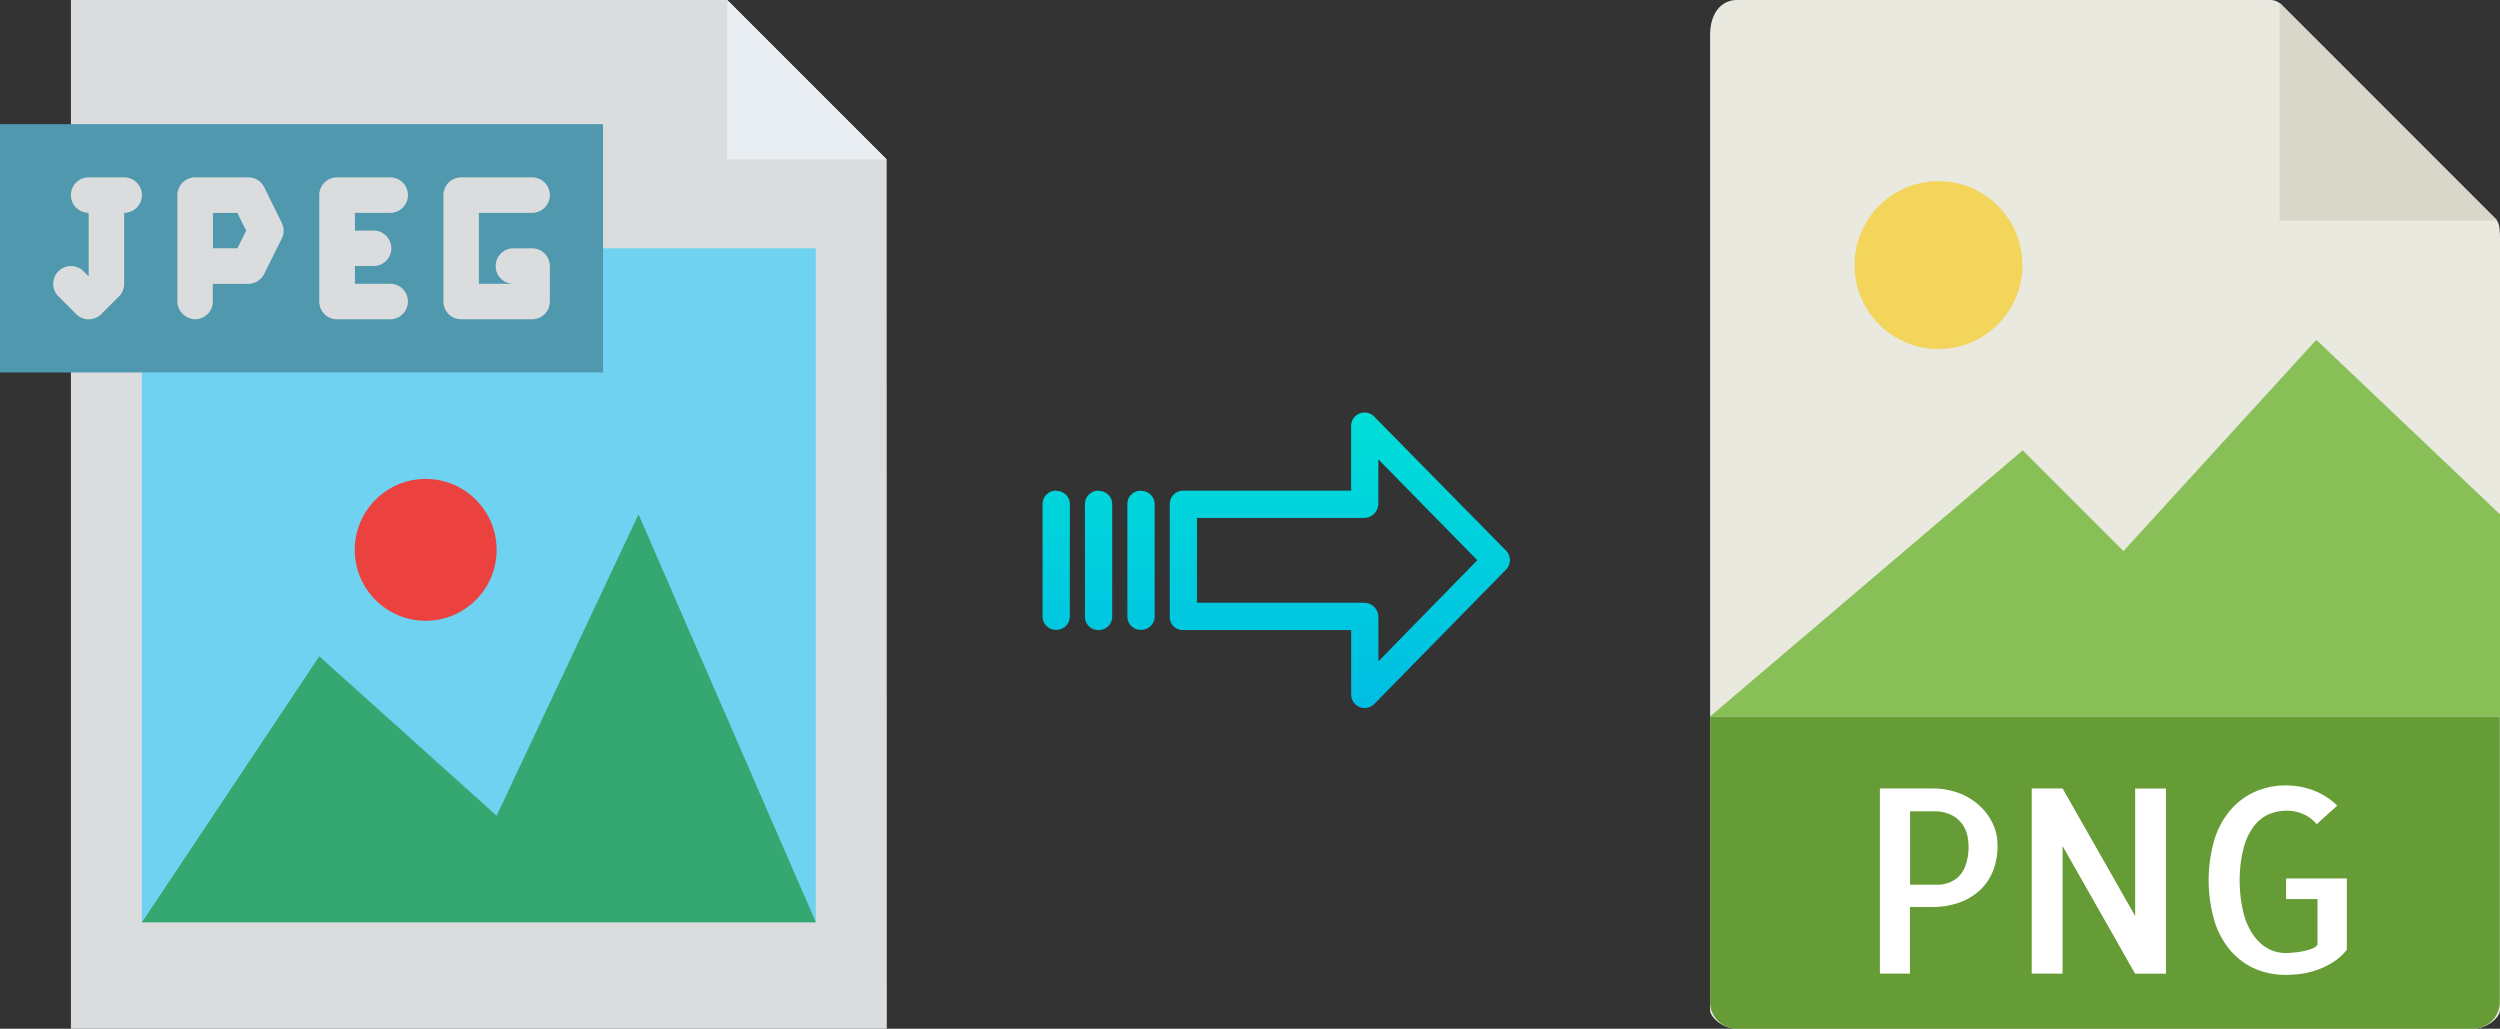 <svg xmlns="http://www.w3.org/2000/svg" xmlns:xlink="http://www.w3.org/1999/xlink" viewBox="0 0 486.04 200"><rect x="0" y="0" width="486.04" height="200" fill="#333333" stroke="none"/><defs><style>.cls-1{fill:#e9e9e0;}.cls-2{fill:#659c35;}.cls-3{fill:#d9d7ca;}.cls-4{fill:#fff;}.cls-5{fill:#f3d55b;}.cls-6{fill:#88c057;}.cls-7{fill:#dadcde;}.cls-8{fill:#e9eef2;}.cls-9{fill:#6ed2f0;}.cls-10{fill:#5098ad;}.cls-11{fill:#35a872;}.cls-12{fill:#eb423f;}.cls-13{fill:url(#linear-gradient);}.cls-14{fill:url(#linear-gradient-2);}.cls-15{fill:url(#linear-gradient-3);}.cls-16{fill:url(#linear-gradient-4);}</style><linearGradient id="linear-gradient" x1="260.47" y1="136.51" x2="260.47" y2="17.31" gradientTransform="matrix(1, 0, 0, -1, 0, 186.59)" gradientUnits="userSpaceOnUse"><stop offset="0" stop-color="#00efd1"/><stop offset="1" stop-color="#00acea"/></linearGradient><linearGradient id="linear-gradient-2" x1="221.82" y1="136.51" x2="221.82" y2="17.31" xlink:href="#linear-gradient"/><linearGradient id="linear-gradient-3" x1="213.57" y1="136.51" x2="213.57" y2="17.31" xlink:href="#linear-gradient"/><linearGradient id="linear-gradient-4" x1="205.33" y1="136.51" x2="205.33" y2="17.31" xlink:href="#linear-gradient"/></defs><title>jpeg to png</title><g id="Layer_2" data-name="Layer 2"><g id="Layer_5_Image" data-name="Layer 5 Image"><path class="cls-1" d="M441.35,0H337.7c-2.89,0-5.23,2.34-5.23,6.88V196.43c0,1.23,2.34,3.57,5.23,3.57H480.82c2.88,0,5.22-2.34,5.22-3.57V46.35c0-2.49-.33-3.29-.92-3.88L443.57.92A3.14,3.14,0,0,0,441.35,0Z"/><path class="cls-2" d="M480.82,200H337.7a5.23,5.23,0,0,1-5.23-5.23V139.29H486v55.48A5.23,5.23,0,0,1,480.82,200Z"/><polygon class="cls-3" points="443.19 0.54 443.19 42.86 485.5 42.86 443.19 0.54"/><path class="cls-4" d="M371.35,189.29h-5.87v-36h10.35a14.47,14.47,0,0,1,4.54.73,12.25,12.25,0,0,1,4,2.2,11.39,11.39,0,0,1,2.88,3.54,9.69,9.69,0,0,1,1.1,4.66,12.89,12.89,0,0,1-.92,5,10.54,10.54,0,0,1-2.59,3.74,12,12,0,0,1-4,2.34,15.49,15.49,0,0,1-5.17.83h-4.35v13Zm0-31.55V172h5.37a6.27,6.27,0,0,0,2.12-.37,5.39,5.39,0,0,0,1.93-1.19,5.79,5.79,0,0,0,1.41-2.32,10.89,10.89,0,0,0,.54-3.69,10,10,0,0,0-.24-2,5.76,5.76,0,0,0-3.13-4,7.92,7.92,0,0,0-3.61-.7h-4.39Z"/><path class="cls-4" d="M421.1,153.3v36h-6L401,164.48v24.81h-6v-36h6l14.11,24.8V153.3Z"/><path class="cls-4" d="M456.26,170.73v13.92a10.53,10.53,0,0,1-2.52,2.31,15,15,0,0,1-2.93,1.49,15.59,15.59,0,0,1-3.17.84,22.32,22.32,0,0,1-3.25.24,14.8,14.8,0,0,1-5.93-1.17,13.28,13.28,0,0,1-4.74-3.47,16.27,16.27,0,0,1-3.17-5.76,28.37,28.37,0,0,1,0-16,16.26,16.26,0,0,1,3.17-5.74,13.56,13.56,0,0,1,4.76-3.49,14.59,14.59,0,0,1,5.91-1.2,15.1,15.1,0,0,1,5.47,1,13.36,13.36,0,0,1,4.54,2.93l-4,3.61a7.07,7.07,0,0,0-2.69-2,8.06,8.06,0,0,0-3.13-.63,8.76,8.76,0,0,0-3.44.68,7.42,7.42,0,0,0-2.93,2.32,11.85,11.85,0,0,0-2,4.22,24.66,24.66,0,0,0-.78,6.35,26.44,26.44,0,0,0,.75,6.34,12.89,12.89,0,0,0,2,4.4,8.33,8.33,0,0,0,2.83,2.54,7.15,7.15,0,0,0,3.35.82c.35,0,.83,0,1.43-.07s1.21-.13,1.81-.24a11.88,11.88,0,0,0,1.73-.47,2.47,2.47,0,0,0,1.23-.83v-8.88h-6.11v-4h11.92Z"/><circle class="cls-5" cx="376.87" cy="51.54" r="16.32"/><polygon class="cls-6" points="332.47 139.29 371.76 139.29 486.04 139.29 486.04 100 450.33 66.07 412.83 107.14 393.25 87.56 332.47 139.29"/></g><g id="Layer_2-2" data-name="Layer 2"><path class="cls-7" d="M172.41,200H13.79V0H141.38l31,31Z"/><path class="cls-8" d="M141.38,0V31h31Z"/><path class="cls-9" d="M27.59,48.28h131v131h-131Z"/><path class="cls-10" d="M0,24.14H117.24V72.41H0Z"/><path class="cls-7" d="M24.14,34.48h-6.9a3.45,3.45,0,1,0,0,6.9V53.74l-1-1a3.45,3.45,0,0,0-4.88,4.88l3.45,3.45a3.45,3.45,0,0,0,4.88,0h0l3.45-3.45a3.48,3.48,0,0,0,1-2.44V41.38a3.45,3.45,0,0,0,0-6.9Z"/><path class="cls-7" d="M51.37,36.4a3.47,3.47,0,0,0-3.11-1.92H38A3.47,3.47,0,0,0,34.48,38V58.49a3.55,3.55,0,0,0,3.24,3.57,3.44,3.44,0,0,0,3.65-3.22,1.62,1.62,0,0,0,0-.22V55.19l0,0h6.86a3.48,3.48,0,0,0,3.11-1.91l3.43-6.88a3.45,3.45,0,0,0,0-3.1Zm-3.51,8.44-1.71,3.43H41.4a0,0,0,0,1,0,0V41.4l0,0h4.75l1.71,3.43s0,0,0,0Z"/><path class="cls-7" d="M75.86,41.38a3.45,3.45,0,1,0,0-6.9H65.52a3.45,3.45,0,0,0-3.45,3.45V58.62a3.44,3.44,0,0,0,3.45,3.45H75.86a3.45,3.45,0,1,0,0-6.9H69V51.72h3.44a3.45,3.45,0,1,0,0-6.89H69V41.38Z"/><path class="cls-7" d="M103.45,48.28H100a3.45,3.45,0,1,0,0,6.89H93.1V41.38h10.35a3.45,3.45,0,0,0,0-6.9H89.66a3.45,3.45,0,0,0-3.45,3.45V58.62a3.44,3.44,0,0,0,3.45,3.45h13.79a3.45,3.45,0,0,0,3.45-3.45v-6.9A3.45,3.45,0,0,0,103.45,48.28Z"/><path class="cls-11" d="M27.59,179.31l34.48-51.72,34.48,31L124.14,100l34.48,79.31Z"/><circle class="cls-12" cx="82.76" cy="106.9" r="13.79"/></g><g id="Layer_3" data-name="Layer 3"><path class="cls-13" d="M267.17,81a2.61,2.61,0,0,0-4.49,1.85V95.4H230.07A2.6,2.6,0,0,0,227.42,98v22a2.5,2.5,0,0,0,.77,1.8,2.61,2.61,0,0,0,1.88.7h32.62V135a2.62,2.62,0,0,0,1.62,2.45,2.57,2.57,0,0,0,1,.2,2.65,2.65,0,0,0,1.89-.8l25.59-26.1a2.65,2.65,0,0,0,0-3.71Zm.81,47.58v-8.63a2.8,2.8,0,0,0-2.7-2.77H232.71V100.7h32.56a2.8,2.8,0,0,0,2.7-2.77V89.3l19.24,19.62Z"/><path class="cls-14" d="M221.83,95.4h0A2.59,2.59,0,0,0,219.18,98v0l0,21.89a2.58,2.58,0,0,0,2.59,2.56h.06a2.6,2.6,0,0,0,2.65-2.55V98a2.57,2.57,0,0,0-2.58-2.56Z"/><path class="cls-15" d="M213.58,95.4h0A2.6,2.6,0,0,0,210.93,98v21.93a2.57,2.57,0,0,0,2.58,2.56h.07a2.6,2.6,0,0,0,2.65-2.55V98a2.58,2.58,0,0,0-2.58-2.56Z"/><path class="cls-16" d="M205.34,95.4h0A2.59,2.59,0,0,0,202.69,98v0l0,21.89a2.58,2.58,0,0,0,2.58,2.56h.07a2.6,2.6,0,0,0,2.65-2.55v0L208,98a2.58,2.58,0,0,0-2.59-2.56Z"/></g></g></svg>